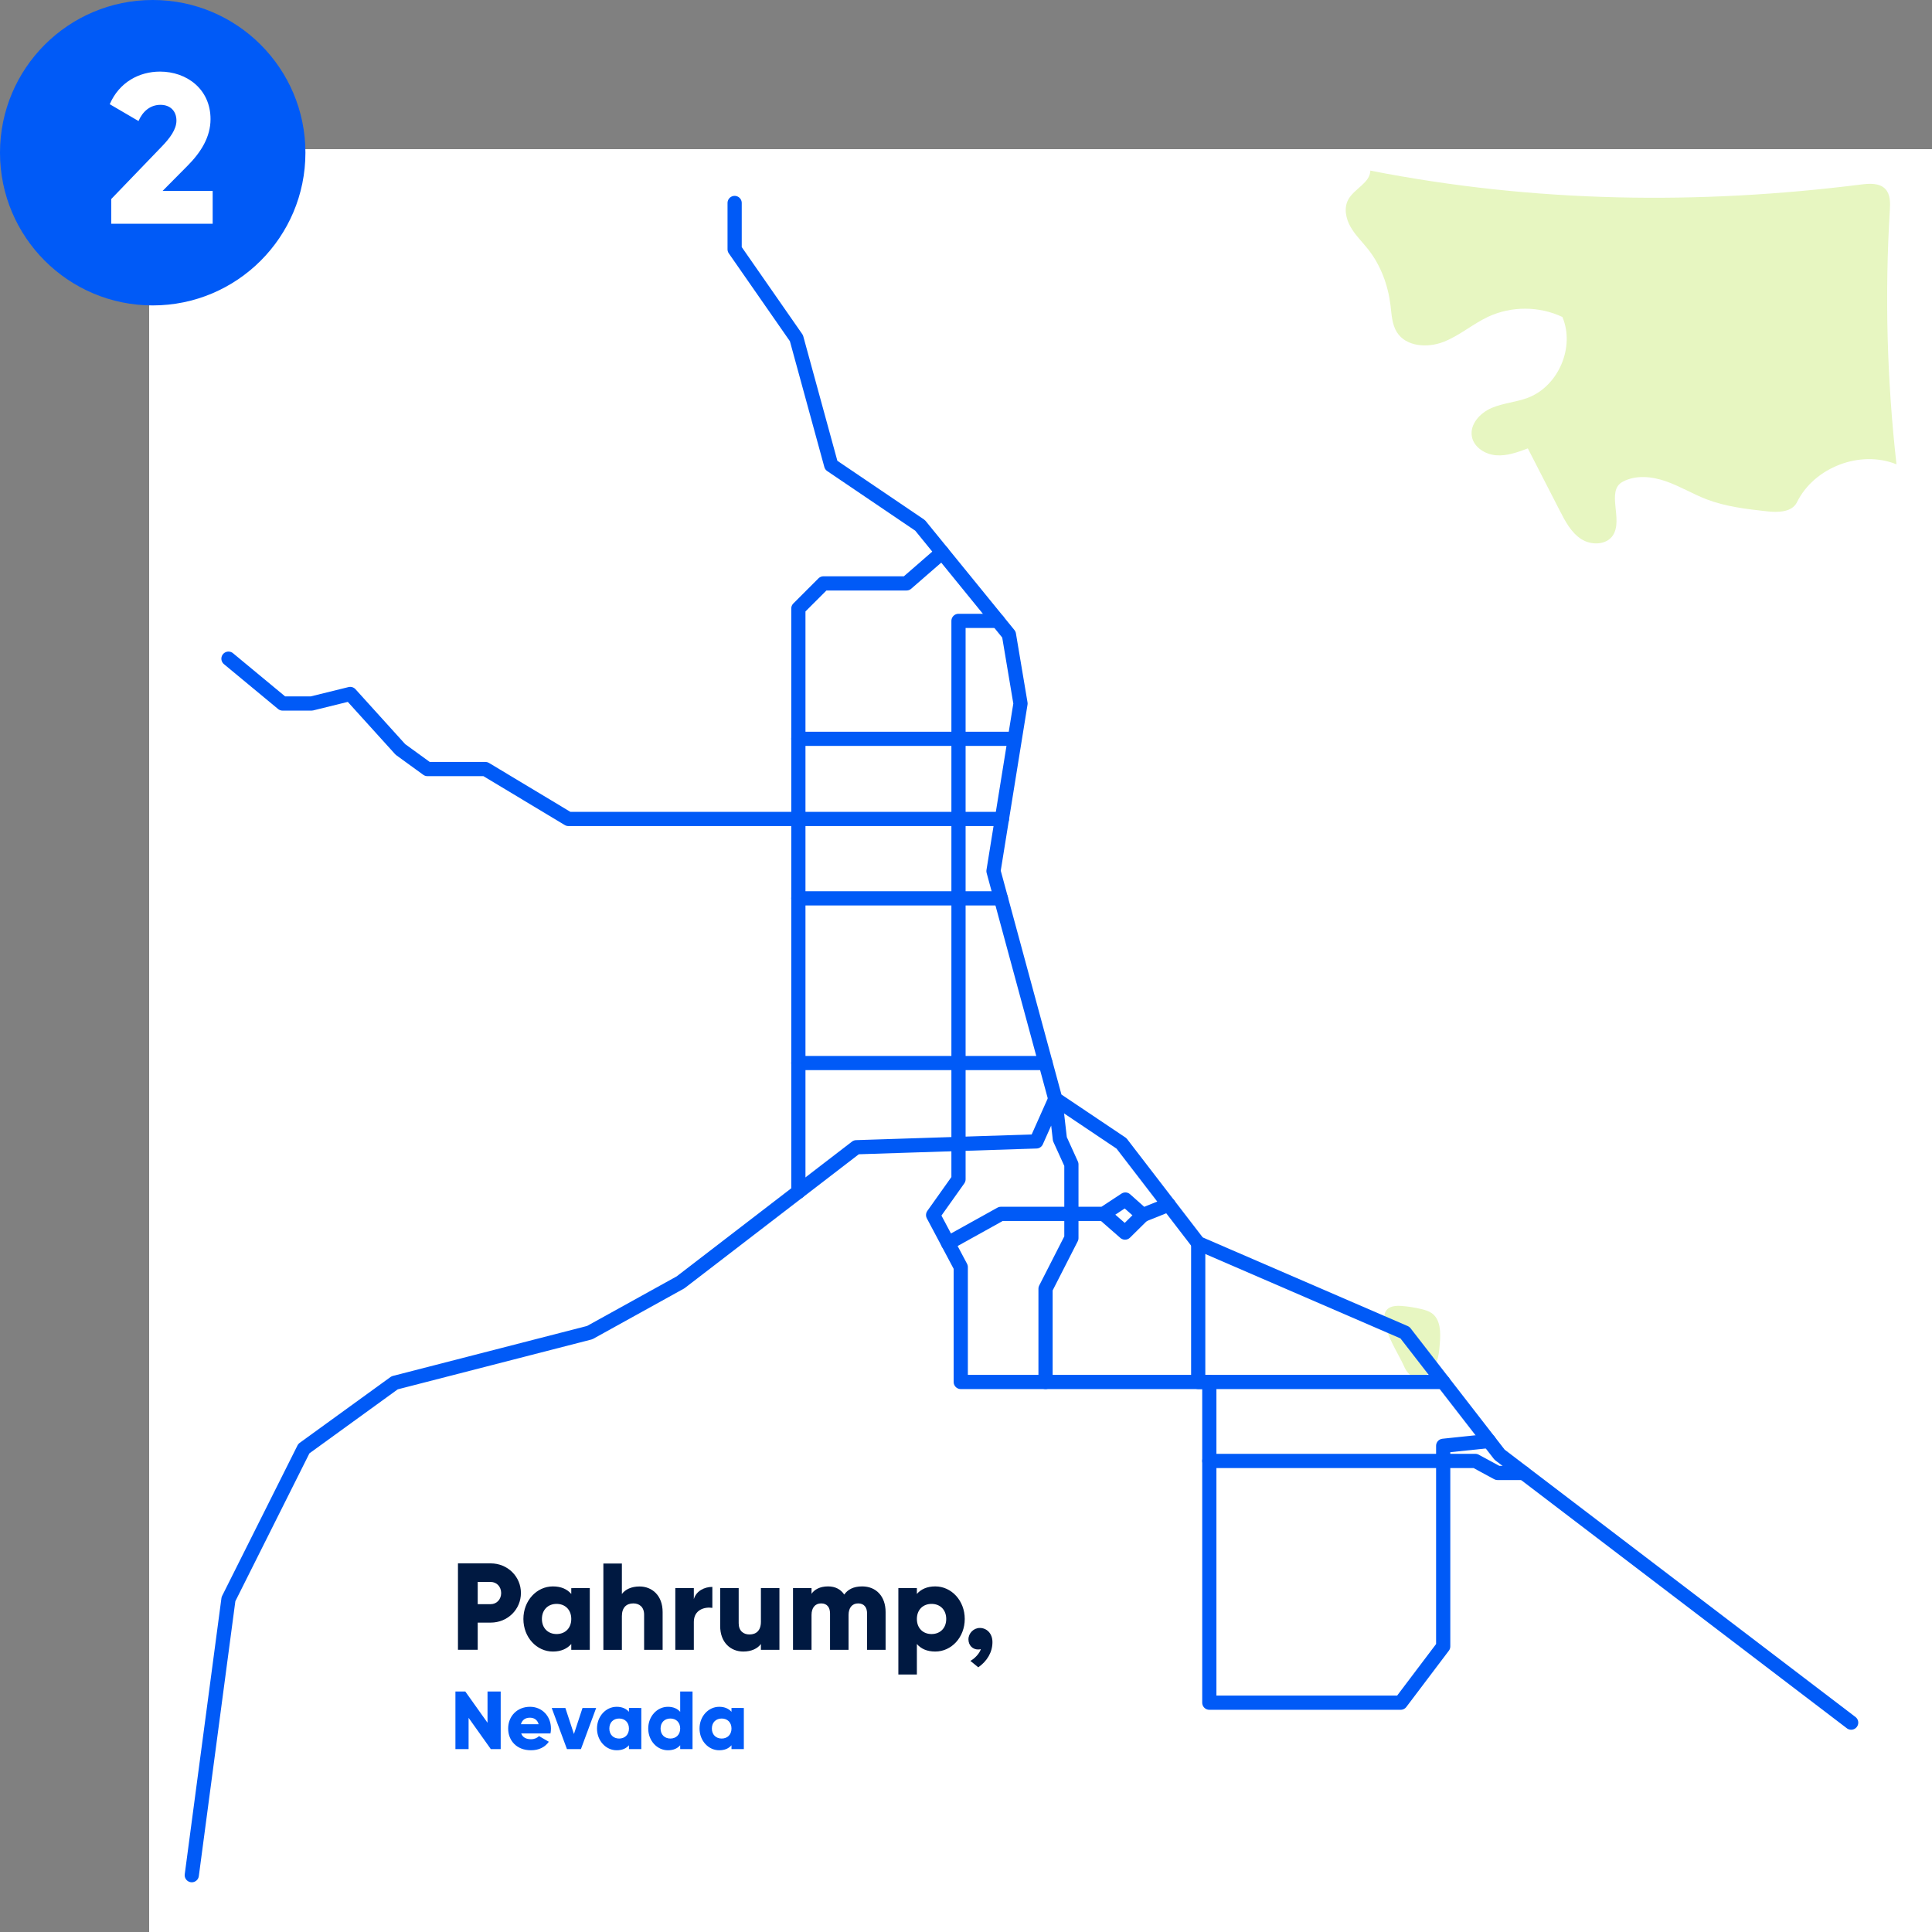 <svg height="272" viewBox="0 0 272 272" width="272" xmlns="http://www.w3.org/2000/svg"><rect x="0" y="0" width="272" height="272" fill="#808080" stroke="none"/><g fill="none" fill-rule="evenodd"><g fill-rule="nonzero"><path d="m21 21h251v251h-251z" fill="#fff"/><g fill="#001941" transform="translate(64.475 220.102)"><path d="m4.606 0c2.395 0 4.258 1.863 4.258 4.17s-1.864 4.17-4.258 4.17h-1.825v3.822h-2.781v-12.162zm0 5.743c.85 0 1.477-.676 1.477-1.564s-.628-1.564-1.477-1.564h-1.825v3.127z"/><path d="m18.559 3.484v8.687h-2.607v-.82c-.57.656-1.429 1.062-2.588 1.062-2.279 0-4.152-1.998-4.152-4.585 0-2.587 1.873-4.585 4.152-4.585 1.168 0 2.018.396 2.588 1.062v-.82zm-2.607 4.343c0-1.303-.869-2.123-2.066-2.123s-2.066.82-2.066 2.123.869 2.123 2.066 2.123 2.066-.82 2.066-2.123z"/><path d="m28.814 6.834v5.338h-2.607v-4.952c0-1.081-.676-1.583-1.516-1.583-.956 0-1.613.56-1.613 1.795v4.749h-2.607v-12.162h2.607v4.295c.473-.647 1.342-1.062 2.482-1.062 1.757 0 3.254 1.255 3.254 3.6z"/><path d="m33.207 5.029c.348-1.168 1.516-1.718 2.607-1.718v2.954c-1.081-.174-2.607.261-2.607 1.979v3.928h-2.607v-8.687h2.607z"/><path d="m45.258 3.484v8.687h-2.607v-.82c-.473.647-1.342 1.062-2.482 1.062-1.757 0-3.254-1.255-3.254-3.6v-5.338h2.607v4.952c0 1.081.676 1.583 1.516 1.583.956 0 1.613-.56 1.613-1.786v-4.749h2.607z"/><path d="m60.205 6.834v5.338h-2.607v-5.106c0-.869-.415-1.429-1.255-1.429s-1.352.608-1.352 1.631v4.903h-2.607v-5.106c0-.869-.415-1.429-1.255-1.429-.84 0-1.352.608-1.352 1.631v4.903h-2.607v-8.687h2.607v.801c.396-.589 1.168-1.042 2.327-1.042 1.024 0 1.786.415 2.279 1.149.483-.695 1.284-1.149 2.52-1.149 1.999 0 3.302 1.429 3.302 3.6z"/><path d="m71.348 7.828c0 2.587-1.873 4.585-4.152 4.585-1.168 0-2.018-.396-2.588-1.062v4.295h-2.607v-12.162h2.607v.82c.57-.656 1.429-1.062 2.588-1.062 2.279 0 4.152 1.998 4.152 4.585zm-2.607 0c0-1.303-.869-2.123-2.066-2.123s-2.066.82-2.066 2.123.869 2.123 2.066 2.123 2.066-.82 2.066-2.123z"/><path d="m73.25 14.633-1.11-.907c.56-.28 1.284-1.023 1.477-1.651-.068.019-.241.048-.396.048-.744 0-1.352-.569-1.352-1.429 0-.859.734-1.602 1.603-1.602.937 0 1.777.734 1.777 1.998 0 1.429-.763 2.674-1.979 3.533z"/></g><g fill="#005af7" transform="translate(64.118 238.142)"><path d="m6.373 0v8.108h-1.39l-3.129-4.401v4.401h-1.854v-8.108h1.39l3.129 4.401v-4.401z"/><path d="m9.26 5.907c.222.598.753.811 1.39.811.473 0 .879-.183 1.11-.444l1.39.801c-.57.791-1.429 1.197-2.52 1.197-1.979 0-3.206-1.332-3.206-3.06s1.255-3.06 3.08-3.06c1.69 0 2.945 1.313 2.945 3.06 0 .241-.019.473-.068.695h-4.113zm2.453-1.303c-.183-.676-.705-.917-1.226-.917-.657 0-1.101.328-1.265.917z"/><path d="m19.814 2.317-2.144 5.791h-1.97l-2.144-5.791h1.922l1.207 3.668 1.207-3.668z"/><path d="m26.168 2.317v5.791h-1.738v-.541c-.386.444-.946.705-1.728.705-1.516 0-2.771-1.332-2.771-3.06s1.255-3.06 2.771-3.06c.772 0 1.342.27 1.728.705v-.541zm-1.738 2.896c0-.869-.579-1.409-1.381-1.409s-1.381.541-1.381 1.409.579 1.409 1.381 1.409 1.381-.541 1.381-1.409z"/><path d="m33.381 0v8.108h-1.738v-.541c-.386.444-.946.705-1.728.705-1.516 0-2.771-1.332-2.771-3.06s1.255-3.06 2.771-3.06c.772 0 1.342.27 1.728.705v-2.857zm-1.738 5.212c0-.869-.579-1.409-1.381-1.409s-1.381.541-1.381 1.409.579 1.409 1.381 1.409 1.381-.541 1.381-1.409z"/><path d="m40.604 2.317v5.791h-1.738v-.541c-.386.444-.946.705-1.728.705-1.516 0-2.771-1.332-2.771-3.06s1.255-3.06 2.771-3.06c.772 0 1.342.27 1.728.705v-.541zm-1.738 2.896c0-.869-.579-1.409-1.381-1.409s-1.381.541-1.381 1.409.579 1.409 1.381 1.409 1.381-.541 1.381-1.409z"/></g></g><g transform="translate(27 24)"><path d="m170.284 159.858c.985.068 1.96.232 2.916.463.483.125.975.27 1.381.56 1.246.898 1.255 2.712 1.13 4.247-.097 1.255-.222 2.577-.946 3.6-.724 1.023-2.288 1.573-3.283.791-.435-.347-.686-.869-.908-1.38-.956-2.114-5.378-8.648-.29-8.282z" fill="#e7f6c1" fill-rule="nonzero"/><g stroke="#005af7" stroke-linecap="round" stroke-linejoin="round" stroke-width="2"><path d="m76.427 4.575v6.525l8.7 12.509 4.896 17.885 12.514 8.475 12.505 15.366 1.632 9.71-3.804 23.59 8.7 32.084 9.318 6.255 10.805 14.053 29.103 12.586 13.325 17.19 49.497 37.72"/><path d="m0 240 5.166-38.869 10.612-21.186 12.785-9.266 27.462-7.065 12.785-7.075 24.748-19.024 25.347-.82 2.665-5.975.647 5.637 1.622 3.571v10.376l-3.64 7.133v13.127"/><path d="m105.637 53.782-5.011 4.353h-11.693l-3.534 3.533v82.12"/><path d="m5.166 68.733 7.619 6.312h4.075l5.446-1.342 7.068 7.809 3.804 2.761h8.159l11.693 7.027h61.026"/><path d="m113.477 63.414h-5.533v78.617l-3.573 5.029 3.891 7.326v16.177h67.92"/><path d="m85.398 102.477h28.514"/><path d="m85.398 125.661h34.8"/><path d="m106.477 151.027 7.435-4.131h14.465l3.061-2.017 2.453 2.181 3.631-1.457"/><path d="m133.89 147.06-2.501 2.471-3.013-2.635"/><path d="m141.692 151.027v19.536h1.564v45.153h26.94l5.987-7.924v-28.242l6.441-.676"/><path d="m187.491 183.371h-3.66l-3.119-1.689h-37.456"/><path d="m85.398 80.016h30.339"/></g><path d="m165.929 0c-.029 1.766-2.308 2.567-3.129 4.131-.628 1.187-.309 2.683.357 3.842.666 1.158 1.661 2.104 2.491 3.166 1.757 2.249 2.771 5.019 3.119 7.847.154 1.303.203 2.693.908 3.803 1.294 2.027 4.287 2.22 6.537 1.351 2.25-.869 4.113-2.519 6.296-3.542 3.264-1.525 7.203-1.515 10.457.029 1.796 4.237-.55 9.729-4.847 11.37-1.651.627-3.476.743-5.098 1.429-1.622.685-3.119 2.288-2.8 4.035.28 1.515 1.864 2.51 3.399 2.635s3.042-.425 4.48-.965c1.506 2.944 3.022 5.878 4.529 8.822.763 1.486 1.584 3.031 2.984 3.938 1.4.907 3.563.869 4.471-.531 1.468-2.249-1.004-6.255 1.361-7.529 1.835-.994 4.113-.763 6.083-.077 1.97.685 3.775 1.786 5.726 2.539 2.694 1.033 5.591 1.371 8.459 1.689 1.584.183 3.573.154 4.278-1.274 2.424-4.932 8.922-7.403 14.011-5.338-1.342-11.872-1.661-23.87-.937-35.79.058-1.033.087-2.181-.608-2.944-.83-.907-2.25-.811-3.467-.656-22.73 2.857-45.866 2.596-69.05-1.959z" fill="#e7f6c1" fill-rule="nonzero"/></g><circle cx="21.5" cy="21.5" fill="#005af7" r="21.5"/><path d="m7.26 10.62-7.05 7.32v3.48h14.28v-4.62h-7.05l3.48-3.51c1.92-1.92 3.27-4.08 3.27-6.6 0-4.23-3.36-6.69-7.11-6.69-2.91 0-5.73 1.47-7.08 4.59l4.05 2.37c.57-1.32 1.62-2.28 3.09-2.28 1.41 0 2.25.9 2.25 2.22 0 1.23-.9 2.46-2.13 3.72z" fill="#fff" fill-rule="nonzero" transform="translate(15.45 10.08)"/></g></svg>